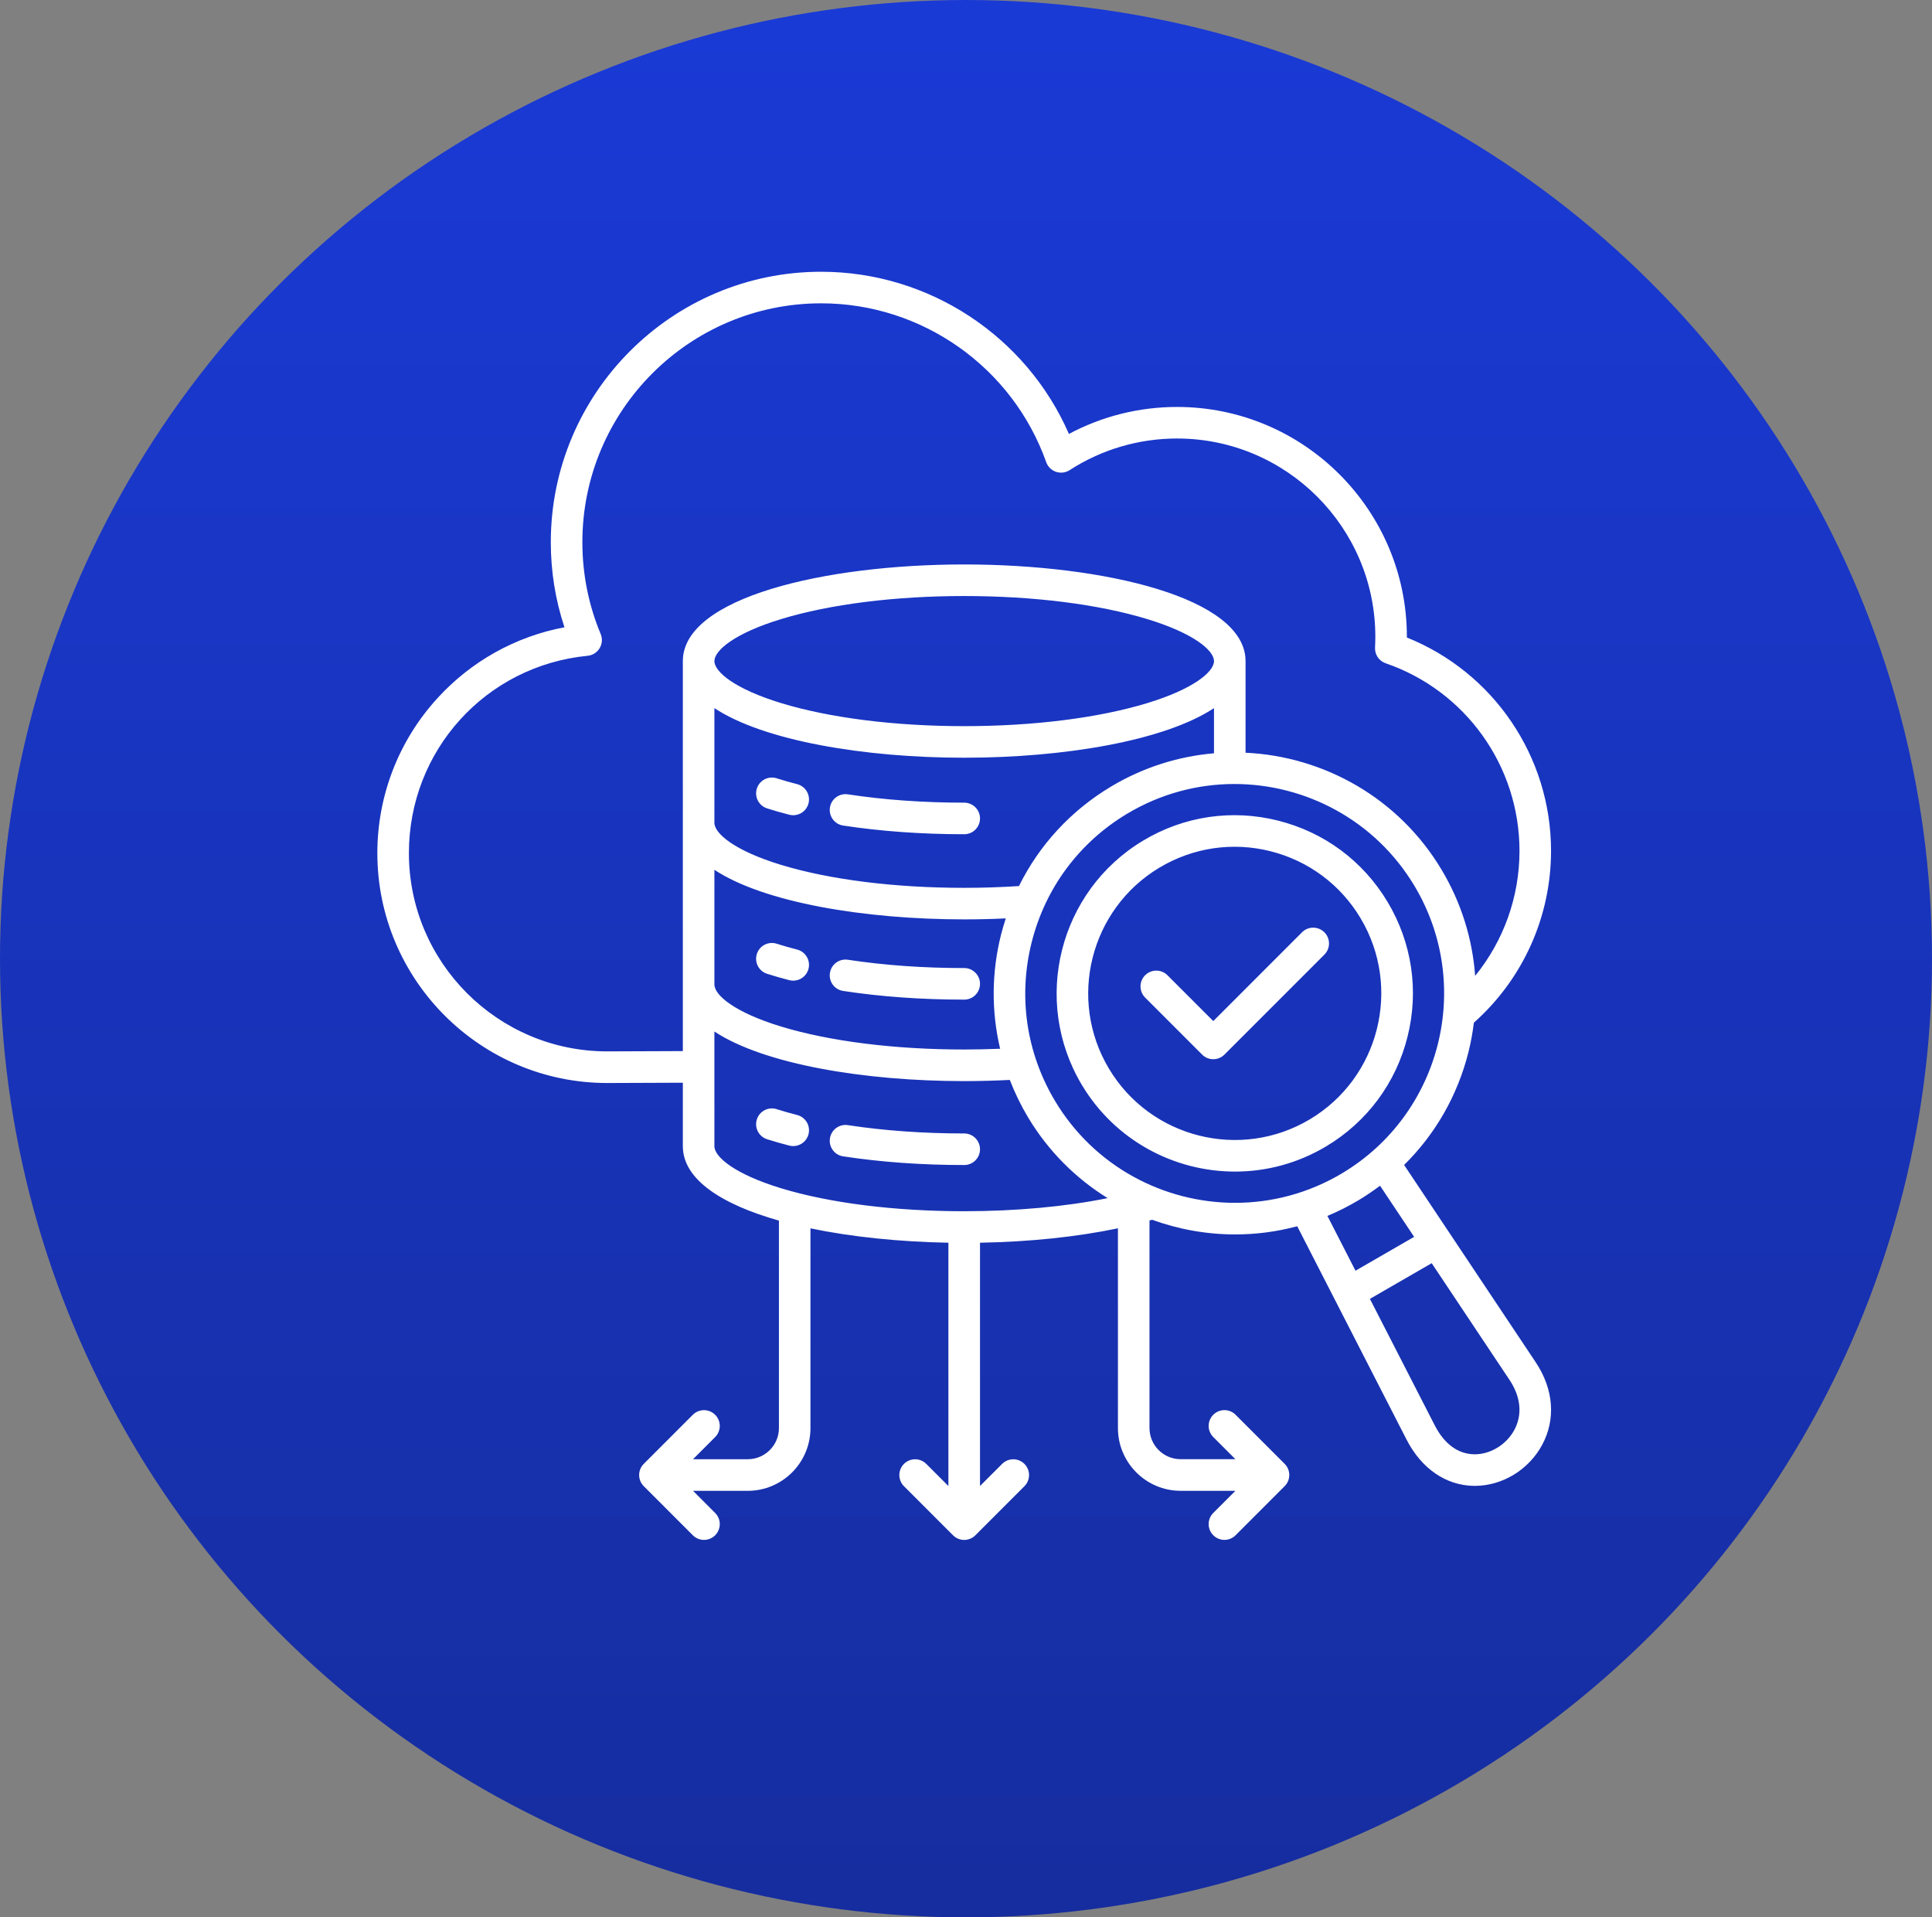 <svg width="128" height="127" viewBox="0 0 128 127" fill="none" xmlns="http://www.w3.org/2000/svg">
<rect x="0" y="0" width="128" height="127" fill="#808080" stroke="none"/>
<ellipse cx="64" cy="63.5" rx="64" ry="63.5" fill="url(#paint0_linear_387_10)"/>
<path d="M53.566 53.213C53.446 53.685 53.021 53.998 52.554 53.998C52.468 53.998 52.381 53.988 52.294 53.965C51.784 53.835 51.287 53.694 50.822 53.544C50.271 53.368 49.968 52.78 50.144 52.23C50.32 51.679 50.907 51.376 51.458 51.552C51.885 51.688 52.341 51.819 52.812 51.939C53.371 52.083 53.709 52.653 53.566 53.213ZM63.881 53.166C61.169 53.166 58.578 52.981 56.175 52.615C55.603 52.528 55.07 52.92 54.985 53.491C54.899 54.063 55.29 54.596 55.861 54.682C58.367 55.063 61.066 55.257 63.883 55.257C64.459 55.257 64.928 54.788 64.928 54.211C64.928 53.634 64.458 53.166 63.881 53.166ZM56.175 63.571C55.603 63.483 55.07 63.876 54.985 64.447C54.898 65.019 55.29 65.552 55.861 65.637C58.367 66.019 61.066 66.212 63.883 66.212C64.459 66.212 64.928 65.744 64.928 65.167C64.928 64.59 64.459 64.121 63.883 64.121C61.169 64.121 58.576 63.937 56.175 63.571ZM52.812 62.896C52.341 62.776 51.885 62.645 51.458 62.509C50.907 62.333 50.32 62.636 50.144 63.187C49.968 63.738 50.271 64.325 50.822 64.501C51.289 64.651 51.784 64.792 52.294 64.923C52.381 64.945 52.468 64.956 52.554 64.956C53.021 64.956 53.446 64.642 53.566 64.17C53.709 63.609 53.371 63.039 52.812 62.896ZM52.812 73.854C52.341 73.733 51.885 73.603 51.458 73.467C50.907 73.291 50.32 73.594 50.144 74.145C49.968 74.695 50.271 75.283 50.822 75.459C51.289 75.608 51.784 75.75 52.294 75.88C52.381 75.903 52.468 75.913 52.554 75.913C53.021 75.913 53.446 75.6 53.566 75.127C53.709 74.566 53.371 73.996 52.812 73.854ZM63.881 75.077C61.171 75.077 58.578 74.892 56.175 74.526C55.605 74.437 55.072 74.831 54.985 75.403C54.898 75.974 55.29 76.508 55.861 76.593C58.369 76.975 61.066 77.168 63.883 77.168C64.459 77.168 64.928 76.699 64.928 76.123C64.928 75.546 64.458 75.077 63.881 75.077ZM87.866 75.929C85.972 77.062 83.886 77.602 81.824 77.602C77.806 77.602 73.887 75.554 71.677 71.864C68.335 66.279 70.159 59.017 75.743 55.675C78.447 54.056 81.62 53.587 84.679 54.356C87.737 55.124 90.312 57.036 91.931 59.742C93.55 62.447 94.019 65.622 93.25 68.678C92.484 71.735 90.572 74.31 87.866 75.929ZM90.138 60.814C88.807 58.589 86.686 57.015 84.171 56.382C81.655 55.752 79.045 56.137 76.818 57.468C72.222 60.218 70.722 66.193 73.472 70.788C76.222 75.384 82.197 76.884 86.792 74.134C91.388 71.384 92.888 65.409 90.138 60.814ZM102.164 95.718C101.272 97.363 99.527 98.419 97.71 98.419C97.691 98.419 97.673 98.419 97.656 98.419C95.805 98.398 94.177 97.281 93.189 95.356L85.945 81.223C84.59 81.587 83.206 81.765 81.831 81.765C79.951 81.765 78.088 81.432 76.33 80.793C76.272 80.81 76.215 80.828 76.157 80.843V94.589C76.157 95.727 77.083 96.652 78.222 96.652H81.849L80.383 95.186C79.975 94.779 79.975 94.117 80.383 93.709C80.791 93.301 81.453 93.301 81.861 93.709L85.112 96.96C85.52 97.368 85.52 98.03 85.112 98.438L81.861 101.69C81.657 101.894 81.389 101.997 81.122 101.997C80.855 101.997 80.587 101.894 80.383 101.69C79.975 101.282 79.975 100.62 80.383 100.212L81.849 98.747H78.222C75.931 98.747 74.066 96.882 74.066 94.592V81.359C71.367 81.925 68.23 82.256 64.928 82.314V98.429L66.394 96.964C66.801 96.556 67.463 96.556 67.871 96.964C68.279 97.372 68.279 98.034 67.871 98.442L64.62 101.693C64.416 101.897 64.147 102 63.881 102C63.614 102 63.346 101.897 63.142 101.693L59.89 98.442C59.482 98.034 59.482 97.372 59.89 96.964C60.298 96.556 60.96 96.556 61.368 96.964L62.834 98.429V82.314C59.627 82.256 56.449 81.936 53.695 81.362V94.594C53.695 96.885 51.831 98.748 49.539 98.748H45.915L47.38 100.214C47.788 100.622 47.788 101.284 47.38 101.692C47.176 101.895 46.908 101.998 46.641 101.998C46.375 101.998 46.106 101.895 45.902 101.692L42.651 98.44C42.243 98.032 42.243 97.37 42.651 96.962L45.902 93.71C46.31 93.303 46.972 93.303 47.38 93.71C47.788 94.118 47.788 94.78 47.38 95.188L45.915 96.654H49.541C50.679 96.654 51.606 95.728 51.606 94.591V80.85C47.819 79.777 45.24 78.125 45.24 75.922V71.716C43.569 71.722 41.9 71.729 40.228 71.735C31.831 71.735 25 64.905 25 56.51C25 52.704 26.412 49.062 28.975 46.253C31.216 43.796 34.168 42.156 37.397 41.549C36.796 39.739 36.492 37.848 36.492 35.914C36.492 26.035 44.528 18 54.403 18C61.546 18 67.992 22.269 70.82 28.743C73.015 27.57 75.469 26.955 77.984 26.955C86.378 26.955 93.209 33.784 93.209 42.18V42.227C98.952 44.531 102.76 50.114 102.76 56.358C102.76 60.721 100.902 64.846 97.649 67.737C97.567 68.391 97.45 69.042 97.288 69.691C96.565 72.569 95.089 75.133 93.026 77.163L101.746 90.234C102.936 92.017 103.087 94.015 102.164 95.718ZM45.24 69.621V43.789C45.24 39.587 54.617 37.388 63.881 37.388C73.144 37.388 82.521 39.587 82.521 43.789V49.858C87.692 50.099 92.653 52.838 95.505 57.602C96.807 59.779 97.555 62.18 97.732 64.639C99.621 62.316 100.67 59.406 100.67 56.358C100.67 50.747 97.107 45.754 91.804 43.933C91.362 43.782 91.074 43.355 91.1 42.889C91.112 42.651 91.119 42.41 91.119 42.178C91.119 34.936 85.228 29.045 77.985 29.045C75.45 29.045 72.987 29.77 70.867 31.139C70.599 31.313 70.266 31.354 69.962 31.251C69.659 31.148 69.421 30.913 69.314 30.611C67.077 24.32 61.086 20.091 54.403 20.091C45.679 20.091 38.584 27.187 38.584 35.91C38.584 38.019 38.991 40.065 39.796 41.994C39.924 42.3 39.899 42.649 39.728 42.933C39.558 43.217 39.263 43.405 38.932 43.437C32.181 44.095 27.091 49.714 27.091 56.506C27.091 63.748 32.983 69.64 40.223 69.64C41.894 69.635 43.567 69.628 45.24 69.621ZM80.43 49.896V46.904C77.151 49.07 70.487 50.189 63.881 50.189C57.275 50.189 50.611 49.07 47.331 46.904V54.499C47.331 55.217 48.696 56.358 51.744 57.285C54.971 58.268 59.28 58.808 63.881 58.808C65.106 58.808 66.322 58.766 67.509 58.69C68.852 55.975 70.944 53.695 73.604 52.103C75.755 50.815 78.088 50.095 80.43 49.896ZM66.636 60.831C65.726 60.875 64.806 60.897 63.881 60.897C57.275 60.897 50.611 59.779 47.331 57.613V65.207C47.331 65.925 48.696 67.066 51.744 67.993C54.971 68.976 59.28 69.516 63.881 69.516C64.679 69.516 65.474 69.497 66.261 69.466C65.679 67.009 65.688 64.431 66.32 61.912C66.413 61.546 66.521 61.187 66.636 60.831ZM51.754 46.572C54.988 47.556 59.294 48.098 63.881 48.098C68.467 48.098 72.775 47.556 76.007 46.572C79.062 45.643 80.43 44.503 80.43 43.789C80.43 43.074 79.062 41.934 76.007 41.006C72.773 40.021 68.467 39.479 63.881 39.479C59.294 39.479 54.987 40.021 51.754 41.006C48.699 41.934 47.331 43.074 47.331 43.789C47.331 44.503 48.699 45.641 51.754 46.572ZM73.383 79.36C71.285 78.062 69.457 76.258 68.105 74C67.629 73.204 67.23 72.378 66.902 71.531C65.907 71.581 64.895 71.609 63.881 71.609C57.275 71.609 50.611 70.49 47.331 68.324V75.919C47.331 76.636 48.696 77.778 51.744 78.705C54.971 79.688 59.28 80.228 63.881 80.228C67.322 80.226 70.6 79.925 73.383 79.36ZM88.93 77.707C95.495 73.779 97.64 65.24 93.71 58.676C91.114 54.338 86.505 51.93 81.782 51.93C79.359 51.93 76.907 52.564 74.68 53.896C71.499 55.799 69.251 58.827 68.349 62.42C67.446 66.015 67.997 69.746 69.9 72.927C72.496 77.264 77.105 79.672 81.828 79.672C84.252 79.672 86.704 79.04 88.93 77.707ZM87.944 80.538L89.805 84.168L93.69 81.925L91.431 78.538C90.975 78.881 90.501 79.203 90.004 79.501C89.333 79.902 88.645 80.246 87.944 80.538ZM100.006 91.395L94.854 83.67L90.76 86.033L95.05 94.4C95.69 95.648 96.6 96.314 97.68 96.328C98.733 96.338 99.797 95.695 100.325 94.721C100.874 93.707 100.763 92.525 100.006 91.395ZM86.264 61.751L80.383 67.633L77.347 64.597C76.94 64.189 76.278 64.189 75.868 64.597C75.46 65.005 75.46 65.667 75.868 66.076L79.644 69.853C79.841 70.049 80.106 70.159 80.383 70.159C80.66 70.159 80.927 70.049 81.122 69.853L87.744 63.231C88.152 62.823 88.152 62.161 87.744 61.753C87.334 61.343 86.672 61.343 86.264 61.751Z" fill="white"/>
<defs>
<linearGradient id="paint0_linear_387_10" x1="64" y1="0" x2="64" y2="127" gradientUnits="userSpaceOnUse">
<stop stop-color="#1A3AD6"/>
<stop offset="1" stop-color="#162D9F"/>
</linearGradient>
</defs>
</svg>
